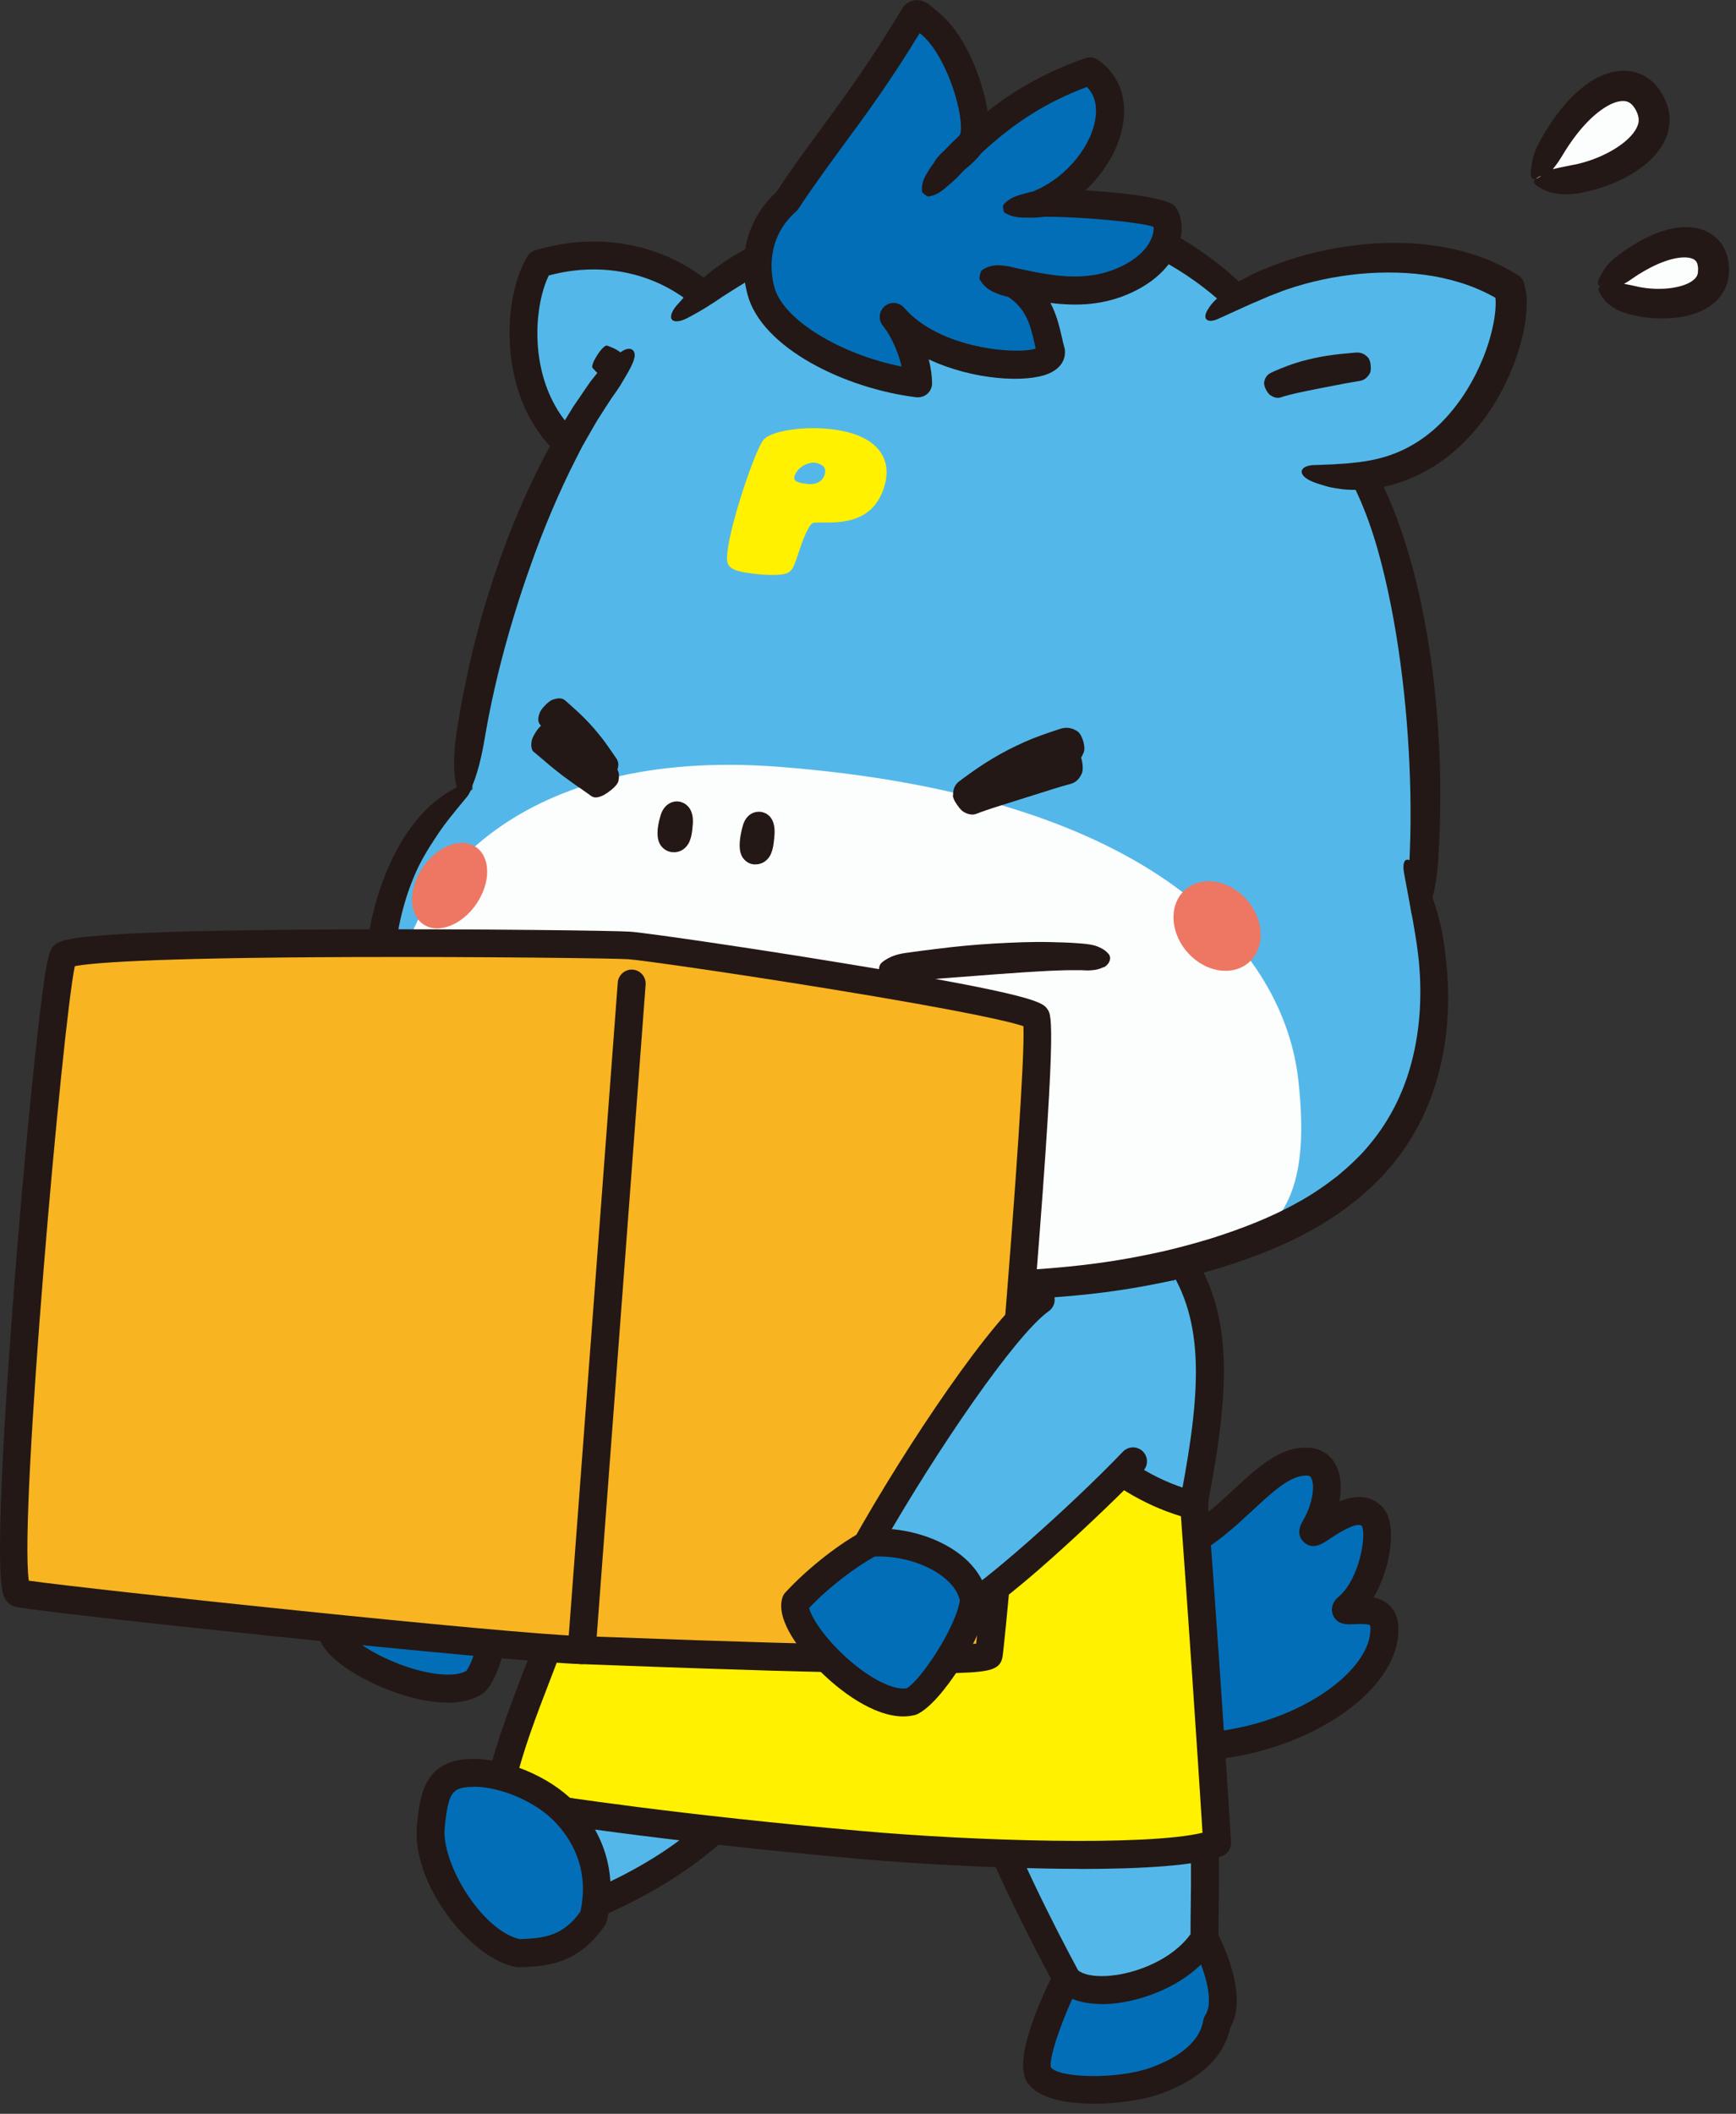 <svg width="152" height="185" viewBox="0 0 152 185" fill="none" xmlns="http://www.w3.org/2000/svg">
<rect x="0" y="0" width="152" height="185" fill="#333333" stroke="none"/>
<g clip-path="url(#clip0_44_2350)">
<path d="M93.4 149.13C96.25 151.7 96.55 152.24 101.4 152.77C111.58 153.87 121.39 147.81 121.21 142.45C121.17 139.83 116.93 141.56 118.02 140.65C120.29 138.73 121.2 133.73 120.11 132.68C118.21 130.85 114.09 135.47 115.16 133.64C116.55 131.27 116.71 127.96 114.43 127.91C110.94 127.82 108.09 133.23 103.24 135.43C97.78 137.91 94.29 140.88 90.02 141.37C90.02 141.37 90.19 146.22 93.41 149.12L93.4 149.13Z" fill="#036EB8"/>
<path d="M103.84 154.12C102.99 154.12 102.13 154.08 101.26 153.98C96.5 153.47 95.71 152.88 93.09 150.51L92.57 150.04C89.01 146.82 88.79 141.64 88.78 141.42C88.76 140.78 89.23 140.24 89.86 140.16C92.39 139.87 94.74 138.56 97.47 137.04C99.01 136.18 100.75 135.21 102.72 134.32C104.74 133.4 106.4 131.86 108.01 130.37C110.09 128.45 112.05 126.62 114.45 126.69C115.54 126.72 116.42 127.23 116.93 128.15C117.44 129.07 117.49 130.24 117.28 131.4C118.49 130.91 119.86 130.74 120.96 131.81C121.55 132.38 121.83 133.33 121.79 134.64C121.74 136.22 121.21 138.21 120.27 139.8C120.75 139.91 121.23 140.11 121.63 140.48C121.99 140.82 122.42 141.43 122.44 142.43C122.51 144.49 121.43 146.63 119.32 148.58C116.19 151.48 110.39 154.11 103.86 154.11L103.84 154.12ZM94.21 148.23L94.74 148.71C97.03 150.79 97.38 151.11 101.53 151.56C108.33 152.29 114.52 149.7 117.65 146.8C119.2 145.36 120.03 143.83 119.99 142.49C119.99 142.31 119.96 142.26 119.96 142.26C119.84 142.14 119.36 142.1 118.56 142.15C118 142.18 117.07 142.23 116.71 141.34C116.6 141.07 116.44 140.38 117.23 139.72C119.03 138.19 119.66 134.35 119.24 133.54C118.9 133.28 117.95 133.66 116.43 134.68C115.76 135.13 114.93 135.69 114.16 134.96C113.65 134.48 113.63 133.83 114.11 133.03C114.95 131.6 115.15 129.96 114.8 129.34C114.74 129.23 114.67 129.14 114.4 129.14C114.38 129.14 114.37 129.14 114.35 129.14C112.96 129.14 111.44 130.55 109.69 132.17C108.02 133.72 106.13 135.47 103.75 136.55C101.87 137.4 100.25 138.31 98.68 139.18C96.13 140.6 93.87 141.86 91.37 142.39C91.61 143.84 92.3 146.47 94.23 148.22L94.21 148.23Z" fill="#231815"/>
<path d="M101.61 109.37C85.74 109.02 70.12 108.1 55.43 111.64C53.47 122.31 48.64 146.18 51.87 158.55C60.34 160.52 104.7 163.15 104.92 156.52C103.96 150.36 103.54 139.21 104.55 131.76C105.28 122.22 103.63 113.05 101.62 109.38L101.61 109.37Z" fill="#53B8E9"/>
<path d="M105.47 169.64C106.66 171.95 107.74 175.25 106.57 177C106.29 178.68 105.01 180.75 101.07 182.14C98.43 183.07 92.27 183.42 90.98 181.59C89.94 180.11 93.39 173.14 93.39 173.14" fill="#036EB8"/>
<path d="M95.73 184.11C93.31 184.11 90.93 183.65 89.97 182.29C88.77 180.57 90.57 176.07 92.29 172.6C92.59 172 93.32 171.75 93.93 172.05C94.53 172.35 94.78 173.08 94.48 173.69C92.96 176.76 91.82 180.11 92.01 180.94C92.84 181.91 97.92 181.96 100.66 180.99C103.45 180.01 105.07 178.56 105.36 176.81C105.39 176.64 105.45 176.48 105.55 176.33C106.22 175.33 105.75 172.87 104.38 170.2C104.07 169.6 104.31 168.86 104.91 168.56C105.51 168.25 106.25 168.49 106.55 169.09C107.41 170.76 109.2 174.85 107.72 177.46C107.33 179.31 105.91 181.73 101.46 183.3C100.25 183.73 97.97 184.12 95.72 184.12L95.73 184.11Z" fill="#231815"/>
<path d="M68.14 154.27C61.96 161.84 56.95 164.73 49.25 167.84C47.16 166.54 44.3 163.04 42.83 159.77C46.14 157.02 55.12 149.86 58.43 147.17" fill="#53B8E9"/>
<path d="M49.24 169.07C49.01 169.07 48.79 169.01 48.59 168.88C46.24 167.41 43.21 163.63 41.7 160.27C41.47 159.77 41.61 159.18 42.03 158.83C44.05 157.15 48.17 153.84 51.81 150.92C54.17 149.03 56.34 147.28 57.63 146.23C58.15 145.8 58.92 145.88 59.35 146.41C59.78 146.93 59.7 147.7 59.17 148.13C57.87 149.19 55.69 150.94 53.33 152.83C50.1 155.43 46.48 158.33 44.31 160.11C45.69 162.79 47.81 165.28 49.37 166.47C56.72 163.45 61.35 160.63 67.17 153.51C67.6 152.99 68.36 152.91 68.89 153.34C69.41 153.77 69.49 154.54 69.06 155.06C62.79 162.75 57.61 165.78 49.68 168.99C49.53 169.05 49.38 169.08 49.22 169.08L49.24 169.07Z" fill="#231815"/>
<path d="M103.81 147.46C106.01 157.92 105.42 164.62 105.46 169.63C102.78 173.92 95.19 175.34 93.38 173.13C91.6 169.81 87.61 162.15 85.46 155.89" fill="#53B8E9"/>
<path d="M96.47 175.39C94.64 175.39 93.22 174.87 92.44 173.91C92.39 173.85 92.35 173.78 92.31 173.72C90.22 169.84 86.41 162.42 84.31 156.3C84.09 155.66 84.43 154.97 85.07 154.75C85.71 154.53 86.4 154.87 86.62 155.51C88.64 161.39 92.32 168.59 94.39 172.43C94.73 172.75 95.63 173.02 96.98 172.93C99.46 172.77 102.68 171.47 104.24 169.27C104.24 168.49 104.24 167.66 104.26 166.79C104.32 162.07 104.4 156.19 102.62 147.72C102.48 147.06 102.9 146.41 103.56 146.27C104.22 146.13 104.87 146.55 105.01 147.21C106.85 155.95 106.77 162.23 106.71 166.82C106.7 167.82 106.68 168.75 106.69 169.63C106.69 169.86 106.63 170.09 106.5 170.29C104.49 173.5 100.24 175.18 97.13 175.38C96.9 175.39 96.68 175.4 96.47 175.4V175.39Z" fill="#231815"/>
<path d="M103.67 157.36C103.82 147.46 103.95 137.97 104.62 131C106.43 121.46 106.84 114.85 102.71 109.37" fill="#53B8E9"/>
<path d="M103.67 158.58H103.65C102.98 158.57 102.44 158.02 102.45 157.34V157.23C102.6 147.28 102.74 137.87 103.41 130.89C103.41 130.85 103.41 130.82 103.43 130.78C105.24 121.23 105.5 115.1 101.75 110.11C101.34 109.57 101.45 108.8 101.99 108.4C102.53 107.99 103.29 108.1 103.7 108.64C108 114.35 107.77 120.97 105.84 131.18C105.18 138.06 105.04 147.39 104.9 157.27V157.38C104.89 158.05 104.34 158.58 103.68 158.58H103.67Z" fill="#231815"/>
<path d="M53.14 125.88C49.93 139.9 50.07 151.92 51.86 158.55L53.14 125.88Z" fill="#53B8E9"/>
<path d="M51.87 159.77C51.33 159.77 50.84 159.41 50.69 158.87C49.03 152.73 48.49 140.76 51.96 125.61C52.11 124.95 52.77 124.54 53.42 124.69C54.08 124.84 54.49 125.5 54.34 126.15C50.97 140.86 51.47 152.37 53.05 158.23C53.23 158.88 52.84 159.55 52.19 159.73C52.08 159.76 51.98 159.77 51.87 159.77Z" fill="#231815"/>
<path d="M54.68 125.08C55.14 120.86 57.2 113.08 57.77 111.42C59.54 110.88 61.61 111.61 62.99 111.55C62.76 114.21 61.93 123.2 61.78 124.49C59.58 124.9 55.72 124.5 54.68 125.07V125.08Z" fill="#FFF100"/>
<path d="M54.68 126.31C54.44 126.31 54.21 126.24 54 126.1C53.62 125.85 53.42 125.4 53.47 124.95C53.94 120.58 56.04 112.73 56.62 111.03C56.75 110.66 57.04 110.37 57.42 110.26C58.81 109.83 60.27 110.04 61.45 110.2C62.02 110.28 62.56 110.35 62.95 110.34C63.29 110.32 63.64 110.46 63.89 110.71C64.14 110.96 64.26 111.31 64.23 111.66C64 114.4 63.17 123.37 63.02 124.64C62.96 125.17 62.56 125.6 62.03 125.7C60.93 125.9 59.56 125.93 58.24 125.95C57.21 125.97 55.66 125.99 55.29 126.16C55.11 126.26 54.91 126.31 54.71 126.31H54.68ZM58.72 112.47C58.07 114.64 56.73 119.84 56.13 123.56C56.71 123.52 57.39 123.51 58.18 123.49C59.04 123.48 59.91 123.46 60.67 123.4C60.9 121.09 61.4 115.66 61.67 112.68C61.48 112.66 61.3 112.63 61.1 112.6C60.29 112.49 59.46 112.37 58.72 112.45V112.47Z" fill="#231815"/>
<path d="M80.84 119.03C81.77 113.72 82.6 109.04 83.51 106.37C85.99 106.83 90.6 106.44 90.6 106.44C88.67 112.22 89.13 117.07 89.3 119.73C86.91 119.83 81.89 118.61 80.83 119.03H80.84Z" fill="#FFF100"/>
<path d="M89.03 120.95C87.84 120.95 86.28 120.73 84.76 120.51C83.55 120.34 81.73 120.08 81.27 120.17C80.87 120.32 80.42 120.24 80.08 119.97C79.74 119.69 79.57 119.25 79.64 118.81C80.5 113.89 81.38 108.81 82.36 105.96C82.56 105.39 83.14 105.04 83.74 105.15C86.03 105.57 90.46 105.21 90.51 105.2C90.92 105.16 91.32 105.34 91.57 105.66C91.82 105.98 91.9 106.41 91.77 106.8C90.02 112.05 90.32 116.52 90.5 119.19L90.53 119.62C90.55 119.95 90.44 120.27 90.22 120.52C90 120.76 89.69 120.91 89.36 120.92C89.25 120.92 89.14 120.92 89.03 120.92V120.95ZM81.3 120.16C81.3 120.16 81.29 120.16 81.28 120.16C81.28 120.16 81.29 120.16 81.3 120.16ZM82.31 117.75C83.04 117.81 83.95 117.93 85.11 118.1C86.07 118.24 87.12 118.39 88.01 118.46C87.85 115.89 87.77 112.15 88.94 107.76C87.65 107.82 85.87 107.85 84.38 107.71C83.67 110.19 82.98 113.94 82.32 117.75H82.31Z" fill="#231815"/>
<path d="M54.71 119.61C58.83 118.43 62.3 118.14 68.04 117.72C75.47 117.17 84.48 116.59 89.23 117.17C91.71 124.32 97.94 130.1 104.55 131.75C105.19 140.45 106.02 152.42 106.57 161.28C102.35 162.93 85.65 162.38 75.39 161.46C59.52 160.05 49.41 158.55 43.56 157.61C44.84 150.09 49.55 142.33 51.36 132.97C51.6 130.02 52.27 127.54 52.77 125.39C53.27 123.24 54.44 119.69 54.71 119.61Z" fill="#FFF100"/>
<path d="M94.55 163.56C87.69 163.56 79.87 163.1 75.27 162.69C57.57 161.11 46.87 159.39 43.36 158.83C43.04 158.78 42.75 158.6 42.56 158.34C42.37 158.07 42.29 157.74 42.35 157.42C43 153.64 44.45 149.86 45.99 145.87C47.58 141.75 49.23 137.49 50.14 132.82C50.35 130.24 50.88 128.04 51.35 126.09C51.43 125.76 51.5 125.44 51.58 125.13C51.83 124.08 52.24 122.63 52.67 121.35C53.41 119.13 53.7 118.64 54.38 118.45C58.56 117.25 62.08 116.95 67.96 116.51C76.31 115.89 84.69 115.4 89.38 115.97C89.84 116.03 90.24 116.34 90.39 116.78C92.7 123.45 98.51 128.99 104.85 130.58C105.36 130.71 105.73 131.15 105.77 131.68C106.47 141.1 107.28 152.97 107.79 161.23C107.82 161.76 107.51 162.25 107.02 162.44C104.87 163.28 100.02 163.57 94.56 163.57L94.55 163.56ZM45 156.61C49.42 157.31 59.62 158.84 75.49 160.25C85.23 161.12 100.31 161.59 105.29 160.4C104.79 152.47 104.05 141.6 103.4 132.7C96.87 130.73 90.97 125.09 88.35 118.3C83.69 117.89 75.56 118.38 68.14 118.93C62.49 119.35 59.27 119.62 55.52 120.65C55.15 121.53 54.37 123.91 53.96 125.67C53.89 125.99 53.81 126.31 53.73 126.64C53.28 128.51 52.77 130.64 52.58 133.06C52.58 133.11 52.57 133.15 52.56 133.2C51.61 138.11 49.91 142.49 48.28 146.73C46.95 150.17 45.69 153.44 45 156.6V156.61Z" fill="#231815"/>
<path d="M53.86 125.81C54.29 125.78 78.2 124.89 79.08 124.81C80.5 124.68 79.6 137.02 77.96 138.36C76.32 139.71 68.88 144.24 63.79 144.42C59.44 144.57 53.3 140.29 52.38 138.65C51.46 137.01 52.5 125.9 53.86 125.81Z" fill="#FFF100"/>
<path d="M63.58 145.65C58.96 145.65 52.49 141.36 51.32 139.25C50.38 137.56 50.88 128.34 52.35 125.66C52.8 124.83 53.38 124.63 53.79 124.6C53.94 124.6 55.63 124.53 60.06 124.36C66.89 124.1 78.33 123.66 78.97 123.61C79.23 123.59 80.13 123.59 80.59 124.72C81.54 127.03 80.73 137.68 78.74 139.32C77.18 140.6 69.48 145.45 63.84 145.65C63.76 145.65 63.67 145.65 63.58 145.65ZM54.38 127.02C53.55 128.85 52.85 136.72 53.46 138.08C54.13 139.29 59.71 143.21 63.56 143.21C63.62 143.21 63.69 143.21 63.75 143.21C68.43 143.04 75.56 138.77 77.18 137.43C78.06 136.4 78.91 128.42 78.45 126.08C76.07 126.19 68.45 126.48 60.14 126.8C57.59 126.9 55.31 126.98 54.37 127.02H54.38Z" fill="#231815"/>
<path d="M49.4 158.56C47.45 156.55 43.88 155.06 41.13 155.18C38.38 155.3 38.02 156.96 37.73 159.84C37.28 164.22 41.92 170.29 45.39 170.95C47.7 170.89 49.99 170.74 51.96 167.82C52.91 163.83 51.5 160.71 49.4 158.56Z" fill="#036EB8"/>
<path d="M45.39 172.17C45.31 172.17 45.24 172.17 45.16 172.15C41.14 171.38 35.99 164.82 36.51 159.71C36.76 157.22 37.08 154.13 41.07 153.95C44.1 153.8 48.06 155.43 50.27 157.7C53.04 160.54 54.05 164.24 53.14 168.1C53.11 168.24 53.05 168.38 52.96 168.5C50.58 172.03 47.59 172.11 45.41 172.17C45.4 172.17 45.39 172.17 45.38 172.17H45.39ZM41.45 156.39C41.36 156.39 41.27 156.39 41.18 156.39C39.56 156.46 39.24 156.96 38.94 159.95C38.62 163.09 42.21 168.96 45.5 169.71C47.72 169.64 49.33 169.4 50.82 167.3C51.63 163.54 50.03 160.93 48.53 159.39C46.85 157.66 43.8 156.37 41.46 156.37L41.45 156.39Z" fill="#231815"/>
<path d="M134.49 15.64C138.07 7.39 143.23 5.54 144.67 9.59C146.05 13.44 138.34 16.74 134.49 15.64Z" fill="#FCFDFD"/>
<path d="M134.03 15.26C134.01 15.03 134.05 14.74 134.1 14.51C134.12 14.35 134.14 14.2 134.17 14.05C134.23 13.74 134.33 13.45 134.44 13.17C134.66 12.6 134.99 12.08 135.29 11.55C135.93 10.5 136.66 9.48 137.56 8.56C138.47 7.65 139.52 6.76 141.04 6.34C141.79 6.14 142.72 6.11 143.58 6.46C144.45 6.8 145.1 7.49 145.5 8.16C145.6 8.33 145.68 8.5 145.77 8.68C145.84 8.86 145.91 9.01 145.98 9.21C146.11 9.61 146.2 10.05 146.19 10.49C146.19 11.38 145.88 12.21 145.46 12.85C144.61 14.14 143.47 14.91 142.33 15.53C141.18 16.13 139.97 16.56 138.72 16.82C138.1 16.96 137.45 17.04 136.79 17C136.14 16.96 135.46 16.81 134.86 16.45C134.83 16.43 134.8 16.42 134.78 16.4C134.76 16.38 134.73 16.36 134.67 16.33C134.57 16.27 134.48 16.2 134.42 16.13C134.3 15.99 134.28 15.86 134.32 15.79C134.39 15.63 134.64 15.62 134.86 15.45C134.95 15.38 135.01 15.28 135.01 15.19C135.01 15.15 135.01 15.11 135 15.08C135.04 15.06 135.08 15.05 135.12 15.03C136.18 14.71 137.15 14.56 138.18 14.34C139.19 14.1 140.19 13.71 141.08 13.21C141.96 12.71 142.77 12.07 143.18 11.4C143.39 11.07 143.49 10.76 143.48 10.49C143.48 10.35 143.45 10.21 143.41 10.06C143.39 9.98 143.34 9.87 143.3 9.78C143.26 9.69 143.21 9.6 143.17 9.53C142.98 9.22 142.78 9.02 142.56 8.93C142.35 8.83 142.05 8.81 141.68 8.89C140.93 9.06 140.08 9.64 139.33 10.34C138.58 11.05 137.9 11.9 137.3 12.81C136.99 13.26 136.73 13.75 136.41 14.21C136.25 14.44 136.08 14.66 135.89 14.88C135.79 14.99 135.69 15.1 135.58 15.2C135.51 15.24 135.43 15.21 135.29 15.25C135.11 15.28 134.87 15.41 134.68 15.52C134.49 15.63 134.33 15.73 134.2 15.65C134.11 15.6 134.05 15.46 134.03 15.25V15.26Z" fill="#231815"/>
<path d="M140.26 25.04C145.76 19.94 150.29 20.29 150.01 23.89C149.75 27.31 142.8 27.2 140.26 25.04Z" fill="#FCFDFD"/>
<path d="M139.94 24.56C140 24.36 140.13 24.13 140.25 23.95C140.31 23.83 140.38 23.71 140.45 23.6C140.59 23.38 140.76 23.18 140.93 22.99C141.29 22.62 141.71 22.33 142.13 22.02C142.98 21.43 143.88 20.88 144.9 20.47C145.92 20.07 147.05 19.73 148.42 19.94C149.09 20.05 149.86 20.37 150.43 20.98C151.01 21.58 151.28 22.37 151.36 23.05C151.38 23.22 151.38 23.39 151.39 23.56C151.39 23.73 151.39 23.87 151.37 24.05C151.33 24.42 151.25 24.8 151.09 25.16C150.78 25.89 150.23 26.45 149.67 26.82C148.53 27.56 147.37 27.76 146.27 27.85C145.16 27.92 144.09 27.83 143.03 27.59C142.5 27.48 141.97 27.32 141.48 27.05C140.99 26.78 140.53 26.4 140.21 25.88C140.19 25.86 140.18 25.83 140.17 25.81C140.17 25.79 140.15 25.76 140.11 25.71C140.05 25.62 140.01 25.52 139.98 25.44C139.94 25.27 139.98 25.16 140.05 25.1C140.19 24.99 140.42 25.08 140.67 25.01C140.77 24.98 140.86 24.91 140.89 24.82C140.91 24.78 140.91 24.74 140.91 24.71C140.94 24.71 140.99 24.71 141.02 24.71C141.96 24.75 142.71 24.94 143.54 25.12C144.37 25.28 145.24 25.32 146.06 25.24C146.87 25.16 147.67 24.94 148.15 24.6C148.39 24.43 148.53 24.27 148.6 24.1C148.64 24.02 148.66 23.92 148.67 23.81C148.67 23.75 148.67 23.66 148.68 23.58C148.68 23.51 148.68 23.43 148.67 23.37C148.64 23.1 148.57 22.93 148.47 22.83C148.38 22.72 148.22 22.63 147.95 22.57C147.4 22.45 146.58 22.58 145.8 22.86C145.01 23.13 144.22 23.55 143.46 24.02C143.08 24.26 142.72 24.54 142.32 24.77C142.12 24.88 141.91 24.99 141.68 25.08C141.57 25.13 141.45 25.17 141.33 25.2C141.27 25.19 141.22 25.12 141.1 25.08C140.94 25.02 140.69 25.02 140.48 25.04C140.27 25.06 140.08 25.08 139.98 24.97C139.91 24.89 139.89 24.75 139.95 24.58L139.94 24.56Z" fill="#231815"/>
<path d="M33.31 135.48C31.94 136.99 30.07 140.02 29.03 142.68C29.21 145.11 38.49 149.38 41.62 147.16C42.97 145.78 44.21 139.4 43.52 136.9C41.98 134.2 37.11 133.71 33.3 135.48H33.31Z" fill="#036EB8"/>
<path d="M39.18 149.01C37.09 149.01 34.68 148.27 32.68 147.33C31.27 146.67 27.98 144.9 27.82 142.78C27.81 142.6 27.83 142.41 27.9 142.25C28.93 139.61 30.82 136.42 32.41 134.68C32.52 134.56 32.65 134.46 32.8 134.39C36.88 132.49 42.59 132.81 44.59 136.31C44.64 136.4 44.68 136.49 44.71 136.59C45.5 139.46 44.18 146.3 42.51 148.02C42.46 148.07 42.4 148.12 42.34 148.17C41.49 148.77 40.39 149.02 39.19 149.02L39.18 149.01ZM30.33 142.75C30.69 143.34 32.33 144.64 34.99 145.65C37.5 146.6 39.82 146.83 40.83 146.23C41.73 145.09 42.92 139.72 42.4 137.38C41.18 135.53 37.25 135.11 34.06 136.49C32.94 137.79 31.34 140.3 30.33 142.75Z" fill="#231815"/>
<path d="M65.73 34.11C65.54 26.54 56.78 20.2 47.22 23.09C44.44 27.78 44.71 41.96 58.93 41.97" fill="#53B8E9"/>
<path d="M58.93 43.19C51.67 43.19 48.17 39.71 46.51 36.79C43.83 32.09 44.25 25.69 46.16 22.46C46.32 22.2 46.56 22 46.86 21.91C51.98 20.36 57.28 21.17 61.39 24.14C64.83 26.63 66.86 30.24 66.95 34.07C66.97 34.74 66.43 35.3 65.76 35.32C65.75 35.32 65.74 35.32 65.73 35.32C65.07 35.32 64.53 34.79 64.51 34.13C64.43 31.08 62.77 28.16 59.96 26.12C56.6 23.69 52.29 22.97 48.05 24.11C46.84 26.6 46.4 31.64 48.64 35.57C50.59 38.99 54.05 40.73 58.94 40.73C59.61 40.73 60.16 41.28 60.16 41.95C60.16 42.62 59.61 43.17 58.94 43.17L58.93 43.19Z" fill="#231815"/>
<path d="M84.29 113.09C125.97 111 128.05 92.84 124.46 77.9C125.97 65.98 123.76 53.09 119.1 42.78L111.88 29.04C100.21 18.09 79.58 14.04 66.03 22.47L54.56 32.88C48.66 40.35 40.49 57.85 41.38 69.07C31.87 76.4 21.09 105.55 68.01 111.12" fill="#53B8E9"/>
<path d="M79.42 112.51C107.37 111.95 115.55 111.47 113.68 94.54C112.45 83.43 101.38 69.67 68.19 67.11C45.3 65.35 36.09 77.36 34.94 85.75C32.66 102.43 57.97 112.93 79.42 112.5V112.51Z" fill="#FCFDFD"/>
<path d="M40.76 69.89C39.86 70.98 38.99 72.01 38.25 73.14C37.5 74.26 36.79 75.41 36.27 76.67C35.21 79.17 34.64 81.9 34.49 84.64C34.4 86.03 34.47 87.35 34.65 88.68C34.84 90.01 35.23 91.29 35.71 92.54C36.2 93.79 36.88 94.95 37.61 96.07C38.03 96.6 38.39 97.17 38.86 97.66L39.53 98.42L40.26 99.13C44.15 102.95 49.52 105.01 54.89 106.77C57.58 107.63 60.34 108.31 63.12 108.9C65.91 109.47 68.71 109.98 71.48 110.88C72.54 111.22 72.94 111.76 72.36 112.08C72.11 112.22 71.72 112.29 71.28 112.3C68.35 112.38 65.47 111.96 62.61 111.38C59.75 110.81 56.91 110.14 54.1 109.28C52.7 108.85 51.31 108.38 49.93 107.87C49.25 107.61 48.56 107.34 47.88 107.06C47.2 106.79 46.52 106.45 45.84 106.15C43.14 104.86 40.56 103.21 38.37 101.08L37.56 100.28L36.8 99.42C36.28 98.86 35.86 98.21 35.39 97.6C34.55 96.31 33.79 94.97 33.24 93.52C32.7 92.08 32.27 90.59 32.07 89.06C31.87 87.54 31.83 85.97 31.96 84.48C32.18 81.48 32.85 78.5 34.09 75.71C34.71 74.32 35.49 72.98 36.46 71.8C37.42 70.61 38.63 69.6 39.98 68.91C40.91 68.45 41.41 68.63 41.18 69.24C41.1 69.45 40.95 69.68 40.75 69.9L40.76 69.89Z" fill="#231815"/>
<path d="M55.5 31.52C55.18 32.35 54.72 33.03 54.3 33.75C54.08 34.1 53.84 34.44 53.6 34.77C53.37 35.11 53.15 35.46 52.92 35.81L52.25 36.86L51.63 37.94L51.01 39.02L50.44 40.13C48.93 43.1 47.63 46.19 46.51 49.34C45.38 52.49 44.41 55.71 43.61 58.96C43.22 60.59 42.86 62.23 42.57 63.88C42.29 65.53 42.01 67.17 41.35 68.79C41.09 69.41 40.59 69.65 40.23 69.3C40.08 69.15 39.97 68.92 39.93 68.65C39.6 66.89 39.8 65.15 40.08 63.45C40.35 61.74 40.69 60.05 41.06 58.36C41.8 54.99 42.79 51.67 43.96 48.42C45.15 45.17 46.54 41.99 48.21 38.95L48.84 37.81L49.52 36.69L50.2 35.58L50.94 34.5C51.19 34.14 51.43 33.77 51.68 33.42C51.95 33.07 52.22 32.73 52.51 32.4C53.07 31.73 53.76 31.15 54.55 30.69C55.08 30.38 55.53 30.53 55.57 31.01C55.59 31.17 55.55 31.35 55.48 31.53L55.5 31.52Z" fill="#231815"/>
<path d="M124.13 75.95C124.96 77.22 125.51 78.63 125.91 80.08C126.31 81.53 126.52 83.01 126.66 84.5C126.94 87.48 126.8 90.55 126.07 93.51C125.36 96.47 124.01 99.34 122.06 101.74C121.1 102.95 119.98 104.01 118.81 105C117.61 105.94 116.36 106.82 115.04 107.55C112.41 109.04 109.6 110.11 106.78 110.98C105.37 111.4 103.94 111.78 102.5 112.1C101.06 112.41 99.61 112.68 98.15 112.9C95.24 113.34 92.31 113.58 89.39 113.7C86.47 113.84 83.54 113.81 80.65 113.25C79.54 113.04 79.09 112.55 79.63 112.17C79.86 112.01 80.24 111.89 80.68 111.82C83.56 111.38 86.42 111.32 89.27 111.18C92.12 111.02 94.95 110.76 97.75 110.31C99.15 110.08 100.53 109.81 101.91 109.5C103.28 109.18 104.65 108.81 106 108.4C108.69 107.55 111.3 106.55 113.71 105.19C114.92 104.53 116.05 103.74 117.12 102.91C118.16 102.04 119.16 101.12 120 100.07C121.72 97.99 122.93 95.54 123.61 92.9C124.3 90.26 124.49 87.48 124.28 84.71C124.18 83.32 123.95 81.95 123.71 80.58C123.46 79.22 123.21 77.86 122.94 76.44C122.76 75.51 123 74.99 123.54 75.36C123.72 75.49 123.93 75.7 124.1 75.97L124.13 75.95Z" fill="#231815"/>
<path d="M118.42 39.15C119.22 39.68 119.85 40.4 120.35 41.16C120.85 41.93 121.22 42.76 121.59 43.58C122.3 45.23 122.88 46.91 123.38 48.61C124.37 52.01 125.01 55.48 125.46 58.96C125.89 62.44 126.11 65.95 126.11 69.46C126.11 71.21 126.06 72.97 125.96 74.72C125.87 76.47 125.67 78.23 124.97 79.91C124.7 80.55 124.19 80.77 123.84 80.4C123.69 80.24 123.59 80.01 123.55 79.74C123.26 77.98 123.36 76.3 123.44 74.6C123.51 72.9 123.52 71.2 123.49 69.49C123.42 66.08 123.19 62.68 122.78 59.3C122.37 55.92 121.79 52.56 120.95 49.29C120.53 47.66 120.03 46.05 119.41 44.51C119.11 43.73 118.74 43 118.41 42.25C118.08 41.5 117.75 40.77 117.47 39.96C117.27 39.43 117.44 38.95 117.92 38.97C118.08 38.97 118.26 39.05 118.44 39.15H118.42Z" fill="#231815"/>
<path d="M111.79 31.34C110.9 30.48 110.05 29.62 109.25 28.75C108.82 28.33 108.42 27.9 108.02 27.47L106.72 26.26C104.94 24.7 102.96 23.38 100.84 22.34C96.59 20.26 91.84 19.27 87.07 19.19C82.29 19.1 77.49 19.85 72.92 21.3C70.64 22.03 68.41 22.95 66.33 24.1C65.28 24.67 64.29 25.31 63.3 25.94C62.34 26.6 61.26 27.29 60.13 27.86C59.26 28.3 58.65 28.17 58.77 27.58C58.82 27.33 58.99 27.03 59.24 26.74C60.06 25.79 60.92 24.93 61.89 24.06C62.89 23.24 63.97 22.51 65.1 21.9C67.33 20.63 69.69 19.62 72.1 18.81C76.93 17.19 82.02 16.37 87.13 16.48C92.23 16.6 97.39 17.7 101.98 20.08C104.27 21.26 106.41 22.75 108.31 24.49L109.69 25.84C110.12 26.32 110.54 26.81 110.94 27.31C111.7 28.35 112.4 29.43 112.83 30.66C113.14 31.47 112.92 31.94 112.37 31.74C112.18 31.67 111.98 31.53 111.78 31.35L111.79 31.34Z" fill="#231815"/>
<path d="M105.64 27.93C110.29 23.45 123.73 19.84 132.16 25.19C133.38 28.85 128.24 44.73 114 41.19" fill="#53B8E9"/>
<path d="M105.85 26.93C105.94 26.8 106.04 26.68 106.13 26.56C106.23 26.44 106.34 26.34 106.45 26.23C106.67 26.02 106.89 25.81 107.12 25.6C107.59 25.21 108.09 24.89 108.6 24.56C109.13 24.28 109.66 24 110.2 23.75C110.75 23.53 111.3 23.3 111.86 23.09C114.09 22.27 116.42 21.73 118.78 21.45C121.14 21.17 123.56 21.17 125.95 21.55C128.34 21.93 130.72 22.71 132.84 24.04L132.88 24.06C133.15 24.21 133.34 24.46 133.43 24.73V24.77C133.7 25.62 133.7 26.29 133.67 26.95C133.64 27.61 133.56 28.23 133.43 28.84C133.19 30.06 132.82 31.22 132.36 32.35C131.44 34.6 130.13 36.7 128.41 38.47C126.71 40.26 124.51 41.66 122.09 42.37C120.89 42.74 119.63 42.91 118.39 42.87C117.77 42.87 117.16 42.77 116.56 42.66C116.26 42.6 115.97 42.51 115.68 42.42C115.39 42.33 115.1 42.24 114.82 42.11C113.96 41.73 113.73 41.2 114.23 40.9C114.44 40.77 114.75 40.71 115.09 40.7C115.37 40.7 115.65 40.68 115.92 40.67C116.19 40.65 116.46 40.66 116.73 40.64C117.27 40.59 117.8 40.59 118.32 40.52C119.36 40.42 120.38 40.26 121.36 39.95C123.32 39.35 125.09 38.19 126.51 36.66C127.93 35.14 129.06 33.3 129.85 31.34C130.25 30.36 130.56 29.34 130.76 28.33C130.86 27.82 130.93 27.32 130.95 26.84C130.98 26.37 130.94 25.88 130.86 25.64L131.42 26.36L131.39 26.34C129.64 25.23 127.61 24.54 125.51 24.17C123.4 23.81 121.22 23.77 119.05 23.97C116.88 24.18 114.72 24.63 112.65 25.34C112.13 25.52 111.63 25.73 111.12 25.92C110.62 26.13 110.13 26.36 109.62 26.56C108.65 27 107.68 27.44 106.65 27.91C105.98 28.22 105.45 28.1 105.55 27.56C105.59 27.38 105.69 27.16 105.85 26.95V26.93Z" fill="#231815"/>
<path d="M64.39 49.04C64.62 49.47 68.26 49.75 68.67 49.46C69.08 49.17 69.67 45.72 70.87 45.09C71.71 44.65 75.7 46 76.75 42.26C78.17 37.2 68.35 37.89 67.4 38.96C66.61 39.85 63.99 48.29 64.39 49.04Z" fill="#FFF100"/>
<path d="M67.64 50.32C66.54 50.32 65.23 50.12 64.86 50.03C64.4 49.92 63.95 49.77 63.75 49.39C63.11 48.18 66.06 39.38 66.86 38.48C67.84 37.38 73.09 36.94 75.76 38.41C77.35 39.28 77.95 40.72 77.46 42.47C76.53 45.79 73.61 45.74 72.04 45.73C71.73 45.73 71.31 45.73 71.19 45.76C70.71 46.01 70.16 47.65 69.9 48.44C69.57 49.42 69.43 49.82 69.11 50.06C68.84 50.26 68.28 50.32 67.64 50.32ZM65.09 48.58C65.79 48.76 67.55 48.91 68.2 48.83C68.29 48.62 68.41 48.25 68.5 47.97C68.94 46.64 69.5 44.98 70.53 44.44C70.91 44.24 71.39 44.25 72.05 44.26C73.9 44.29 75.46 44.14 76.04 42.07C76.32 41.07 76.08 40.35 75.28 39.83C73.22 38.47 68.56 38.97 67.93 39.47C67.3 40.24 65.23 46.95 65.09 48.58Z" fill="#FFF100"/>
<path d="M52.67 30.57C52.87 30.35 52.99 30.28 53.07 30.25C53.15 30.22 53.19 30.27 53.25 30.28L53.57 30.41C53.79 30.49 53.99 30.61 54.19 30.74C54.38 30.88 54.56 31.03 54.73 31.21L54.97 31.48C55.06 31.56 55.12 31.68 54.86 32.12C54.76 32.29 54.44 32.64 54.15 32.91C54.03 33.03 53.93 33.11 53.87 33.15C53.46 33.44 53.36 33.42 53.29 33.36L53.05 33.22C52.88 33.13 52.73 33.02 52.58 32.9C52.43 32.77 52.29 32.64 52.15 32.49L51.94 32.26C51.94 32.26 51.86 32.2 51.85 32.12C51.85 32.03 51.87 31.9 51.99 31.62C52.07 31.44 52.29 31.06 52.5 30.78C52.57 30.69 52.63 30.61 52.67 30.57Z" fill="#231815"/>
<path d="M110.68 33.48C110.74 33.13 110.88 32.92 111.04 32.78C111.21 32.64 111.41 32.58 111.59 32.48C111.97 32.32 112.35 32.16 112.73 32.02C113.49 31.73 114.27 31.52 115.04 31.35C115.82 31.18 116.6 31.06 117.39 30.98L118.56 30.87C118.95 30.83 119.35 30.83 119.78 31.29C119.95 31.47 120.05 31.93 120.02 32.33C120.01 32.5 119.97 32.63 119.92 32.71C119.59 33.24 119.23 33.33 118.86 33.37L117.76 33.56C117.03 33.7 116.31 33.84 115.59 33.98C114.87 34.12 114.16 34.27 113.46 34.42C113.11 34.5 112.76 34.59 112.42 34.69C112.25 34.73 112.09 34.82 111.91 34.82C111.72 34.82 111.52 34.78 111.23 34.59C111.04 34.46 110.8 34.09 110.71 33.75C110.68 33.63 110.67 33.53 110.69 33.46L110.68 33.48Z" fill="#231815"/>
<path d="M47.45 63.46C47.8 63.23 48.04 63.19 48.23 63.21C48.42 63.23 48.56 63.35 48.71 63.42L49.62 63.92C50.23 64.25 50.8 64.63 51.37 65.02C51.93 65.42 52.48 65.85 52.99 66.32C53.25 66.55 53.51 66.79 53.78 67.04C54.05 67.27 54.31 67.58 54.15 68.35C54.09 68.65 53.64 69.07 53.2 69.37C53.02 69.5 52.87 69.58 52.77 69.63C52.14 69.91 51.89 69.78 51.65 69.58C51.4 69.4 51.13 69.21 50.87 69.03C50.33 68.67 49.8 68.28 49.27 67.89C48.75 67.49 48.23 67.08 47.73 66.64L46.97 66C46.85 65.88 46.7 65.82 46.61 65.65C46.53 65.48 46.48 65.26 46.55 64.85C46.6 64.57 46.87 64.07 47.17 63.72C47.27 63.6 47.36 63.52 47.44 63.47L47.45 63.46Z" fill="#231815"/>
<path d="M48.42 61.23C48.81 61.09 49.06 61.1 49.25 61.16C49.44 61.23 49.55 61.37 49.69 61.48L50.49 62.2C51.02 62.68 51.51 63.19 51.98 63.72C52.44 64.26 52.89 64.81 53.29 65.4L53.9 66.28C54.11 66.57 54.28 66.9 53.97 67.57C53.85 67.83 53.37 68.23 52.91 68.47C52.71 68.58 52.55 68.64 52.44 68.65C51.72 68.76 51.48 68.54 51.28 68.28L50.61 67.53C50.15 67.04 49.72 66.52 49.29 66.01C48.87 65.49 48.45 64.96 48.05 64.41L47.44 63.61C47.34 63.47 47.21 63.37 47.16 63.18C47.11 62.99 47.11 62.76 47.26 62.37C47.36 62.11 47.74 61.67 48.1 61.4C48.22 61.31 48.33 61.25 48.42 61.22V61.23Z" fill="#231815"/>
<path d="M83.55 69.58C83.59 69.13 83.74 68.86 83.92 68.67C84.1 68.48 84.34 68.39 84.55 68.27C84.99 68.03 85.43 67.81 85.87 67.6C86.75 67.16 87.66 66.81 88.58 66.49C89.5 66.18 90.44 65.92 91.39 65.72C91.87 65.62 92.35 65.52 92.83 65.44C93.31 65.34 93.81 65.3 94.4 65.85C94.63 66.06 94.8 66.66 94.8 67.19C94.8 67.41 94.77 67.59 94.72 67.7C94.39 68.41 93.98 68.56 93.54 68.66C93.11 68.78 92.68 68.9 92.25 69.04C91.39 69.31 90.53 69.58 89.67 69.85C88.81 70.12 87.96 70.39 87.1 70.66C86.67 70.8 86.25 70.94 85.84 71.09C85.63 71.16 85.44 71.27 85.2 71.29C84.96 71.29 84.7 71.26 84.32 71.02C84.07 70.86 83.74 70.39 83.6 69.95C83.55 69.8 83.54 69.67 83.54 69.58H83.55Z" fill="#231815"/>
<path d="M83.45 69.61C83.44 69.15 83.56 68.86 83.72 68.64C83.89 68.42 84.12 68.29 84.32 68.13C84.74 67.82 85.17 67.51 85.6 67.22C86.46 66.63 87.36 66.1 88.28 65.62C89.21 65.15 90.16 64.71 91.15 64.36C91.64 64.18 92.14 64.01 92.64 63.85C93.13 63.67 93.67 63.56 94.36 64.02C94.62 64.2 94.87 64.77 94.93 65.29C94.96 65.51 94.94 65.69 94.9 65.81C94.63 66.57 94.22 66.78 93.77 66.94C93.33 67.12 92.9 67.32 92.46 67.52C91.59 67.94 90.73 68.36 89.87 68.78C89.01 69.21 88.14 69.63 87.28 70.06C86.85 70.28 86.42 70.5 86 70.73C85.78 70.84 85.6 70.99 85.35 71.05C85.1 71.1 84.81 71.11 84.39 70.94C84.11 70.83 83.72 70.4 83.53 69.98C83.47 69.84 83.43 69.71 83.43 69.61H83.45Z" fill="#231815"/>
<path d="M59 74.58C58.95 74.58 58.89 74.58 58.83 74.58C58.43 74.53 58.07 74.31 57.84 73.97C57.48 73.43 57.48 72.55 57.84 71.36C58.14 70.37 58.89 70.05 59.5 70.16C59.72 70.2 60.79 70.48 60.66 72.14C60.59 73.02 60.49 73.78 59.92 74.26C59.66 74.48 59.33 74.59 59 74.59V74.58Z" fill="#231815"/>
<path d="M66.16 75.65C66.11 75.65 66.05 75.65 66 75.65C65.61 75.61 65.27 75.4 65.04 75.07C64.91 74.87 64.5 74.28 65.02 72.33C65.31 71.23 66.09 70.97 66.66 71.06C67.05 71.13 67.94 71.46 67.81 73.1C67.73 74.08 67.63 74.86 67.05 75.33C66.79 75.54 66.48 75.65 66.16 75.65Z" fill="#231815"/>
<path d="M96.64 84.64C96.54 84.69 96.45 84.72 96.37 84.75C96.27 84.79 96.17 84.82 96.08 84.84C95.89 84.89 95.72 84.9 95.52 84.92C95.13 84.96 94.77 84.89 94.37 84.91C93.59 84.9 92.79 84.92 91.99 84.96C90.39 85.04 88.78 85.15 87.17 85.27C85.56 85.39 83.94 85.52 82.33 85.64C81.52 85.7 80.72 85.78 79.91 85.86C79.11 85.96 78.31 86.01 77.44 85.65C77.11 85.51 76.89 85.06 76.98 84.65C77.02 84.47 77.1 84.33 77.21 84.24C77.96 83.62 78.78 83.46 79.6 83.36C80.42 83.24 81.24 83.14 82.06 83.04C83.7 82.83 85.34 82.68 86.99 82.58C88.64 82.49 90.29 82.41 91.96 82.45C92.8 82.47 93.63 82.49 94.48 82.56C94.9 82.59 95.35 82.63 95.77 82.73C95.99 82.79 96.22 82.88 96.43 82.99C96.54 83.05 96.64 83.11 96.74 83.18C96.85 83.27 96.96 83.37 97.06 83.48C97.32 83.78 97.19 84.19 96.92 84.46C96.83 84.55 96.73 84.62 96.65 84.66L96.64 84.64Z" fill="#231815"/>
<path d="M66.62 25.45C65.96 22.96 66.34 19.88 68.89 17.61C72.44 12.22 75.48 8.99 80.01 1.4C80.3 0.91 80.85 1.61 81.31 1.95C83.79 3.85 85.59 9.23 85.35 11.65C85.21 13.1 83.49 13.85 82.92 14.72C86.34 11.04 90 8.11 95.43 6.23C99.32 8.95 96.27 15.58 91.21 17.76C93.08 17.7 100.39 18.07 101.99 18.9C102.71 20.2 102.04 22.85 98.64 24.46C95.07 26.15 91.54 25.27 88.24 24.55C91.46 26.16 91.52 29.01 92.02 30.76C92.2 32.79 82.28 32.4 78.26 27.74C79.54 29.31 80.39 31.97 80.39 33.54C74.43 32.81 67.69 29.43 66.63 25.44L66.62 25.45Z" fill="#036EB8"/>
<path d="M80.39 34.77C80.39 34.77 80.29 34.77 80.24 34.77C73.94 34 66.68 30.43 65.45 25.77C64.56 22.42 65.5 19.08 67.97 16.81C69.33 14.76 70.59 13.04 71.92 11.23C74.03 8.36 76.22 5.38 78.97 0.78C79.22 0.37 79.6 0.1 80.05 0.03C80.84 -0.09 81.41 0.42 81.82 0.79C81.9 0.86 81.98 0.93 82.05 0.99C84.39 2.77 86.02 6.8 86.47 9.74C88.73 7.96 91.5 6.31 95.04 5.09C95.41 4.96 95.82 5.02 96.14 5.24C97.81 6.41 98.61 8.25 98.39 10.41C98.17 12.63 96.89 14.92 95.04 16.66C97.88 16.83 101.34 17.19 102.56 17.83C102.77 17.94 102.95 18.11 103.06 18.32C103.53 19.18 103.6 20.3 103.24 21.41C102.69 23.11 101.24 24.59 99.16 25.57C96.69 26.74 94.26 26.8 91.97 26.51C92.54 27.58 92.78 28.67 92.98 29.54C93.05 29.86 93.12 30.16 93.2 30.43C93.22 30.51 93.24 30.58 93.24 30.66C93.28 31.08 93.21 32.11 91.81 32.7C89.85 33.53 85.18 33.27 81.32 31.45C81.51 32.22 81.61 32.95 81.61 33.55C81.61 33.9 81.46 34.23 81.2 34.46C80.98 34.66 80.69 34.77 80.39 34.77ZM80.53 2.89C77.97 7.1 75.89 9.93 73.88 12.66C72.54 14.49 71.27 16.21 69.91 18.27C69.85 18.36 69.78 18.44 69.7 18.51C67.03 20.88 67.48 23.93 67.8 25.13C68.55 27.97 73.56 31.01 78.95 32.08C78.65 30.86 78.06 29.44 77.3 28.51C76.88 27.99 76.95 27.23 77.46 26.8C77.97 26.37 78.73 26.43 79.17 26.94C82.26 30.53 89.01 31.05 90.68 30.51C90.65 30.36 90.61 30.21 90.58 30.06C90.21 28.42 89.83 26.72 87.68 25.64C87.13 25.36 86.87 24.72 87.07 24.14C87.27 23.56 87.88 23.22 88.48 23.35L88.92 23.45C91.94 24.11 95.06 24.78 98.1 23.35C100.08 22.42 100.7 21.26 100.9 20.65C101 20.33 101.03 20.05 101 19.84C99.16 19.31 93.35 18.91 91.23 18.98C90.65 19.01 90.13 18.6 90 18.03C89.87 17.46 90.17 16.87 90.71 16.64C93.43 15.46 95.68 12.67 95.94 10.15C96.05 9.1 95.79 8.25 95.17 7.61C91.72 8.89 88.82 10.7 85.89 13.44C85.5 13.97 85.01 14.39 84.6 14.74C84.53 14.8 84.46 14.86 84.39 14.92C84.19 15.12 83.99 15.33 83.8 15.55C83.37 16.01 82.65 16.07 82.15 15.68C81.65 15.29 81.53 14.58 81.88 14.05C82.1 13.72 82.39 13.43 82.69 13.16C83.11 12.72 83.55 12.28 84.02 11.84C84.07 11.74 84.11 11.64 84.12 11.53C84.32 9.47 82.66 4.53 80.55 2.92C80.54 2.92 80.53 2.9 80.52 2.9L80.53 2.89Z" fill="#231815"/>
<path d="M93.83 17.98C93.36 18.4 92.91 18.6 92.43 18.75C91.96 18.87 91.48 18.97 90.99 19.02C90.5 19.07 90.01 19.05 89.51 19.04C89.01 19.02 88.5 18.95 87.95 18.61C87.9 18.58 87.85 18.4 87.83 18.21C87.81 18.06 87.83 17.95 87.85 17.92C88.28 17.44 88.76 17.22 89.25 17.07C89.74 16.93 90.23 16.78 90.73 16.71C91.23 16.64 91.74 16.63 92.26 16.67C92.78 16.74 93.32 16.86 93.85 17.29C93.89 17.33 93.92 17.51 93.91 17.7C93.91 17.85 93.87 17.95 93.84 17.98H93.83Z" fill="#231815"/>
<path d="M84.81 13.44C84.74 14.03 84.55 14.42 84.33 14.79C84.09 15.13 83.84 15.46 83.55 15.76C83.26 16.06 82.92 16.32 82.59 16.6C82.25 16.87 81.87 17.11 81.28 17.2C81.23 17.2 81.07 17.11 80.92 16.99C80.81 16.9 80.73 16.81 80.73 16.77C80.68 16.17 80.84 15.72 81.07 15.32C81.3 14.92 81.53 14.52 81.84 14.18C82.14 13.83 82.5 13.54 82.89 13.27C83.3 13.03 83.77 12.83 84.39 12.88C84.44 12.88 84.58 13.01 84.69 13.17C84.78 13.29 84.82 13.39 84.82 13.42L84.81 13.44Z" fill="#231815"/>
<path d="M85.94 23.67C86.46 23.3 86.92 23.23 87.38 23.21C87.82 23.23 88.27 23.28 88.69 23.42C89.12 23.55 89.53 23.77 89.94 24.01C90.34 24.25 90.76 24.59 90.95 25.24C90.97 25.29 90.88 25.48 90.76 25.66C90.67 25.8 90.58 25.89 90.55 25.9C90 26.11 89.62 26.14 89.21 26.09C88.81 26.04 88.4 26.02 88 25.92C87.6 25.82 87.22 25.67 86.83 25.48C86.45 25.26 86.08 24.99 85.77 24.43C85.74 24.38 85.77 24.18 85.82 23.97C85.86 23.81 85.91 23.7 85.94 23.68V23.67Z" fill="#231815"/>
<path d="M42.14 78.37C43.12 76.36 42.66 74.35 41.13 73.87C39.6 73.39 37.56 74.64 36.59 76.65C35.61 78.66 36.07 80.67 37.6 81.15C39.13 81.62 41.17 80.38 42.14 78.37Z" fill="#ED7762"/>
<path d="M102.75 80.19C102.8 78.08 104.55 76.75 106.66 77.22C108.77 77.69 110.43 79.79 110.38 81.9C110.33 84.01 108.58 85.34 106.47 84.87C104.36 84.4 102.7 82.3 102.75 80.19Z" fill="#ED7762"/>
<path d="M69.57 41.64C69.95 40.65 71.05 40.44 71.34 40.49C71.86 40.58 72.49 40.84 72.17 41.63C71.91 42.26 71.3 42.44 70.65 42.35C70 42.26 69.38 42.17 69.58 41.65L69.57 41.64Z" fill="#53B8E9"/>
<path d="M5.59 83.61C7.53 82.09 52.73 82.57 55.11 82.73C57.49 82.89 89.8 87.72 90.72 89C91.64 90.28 86.83 143.71 86.57 144.8C86.31 145.89 53.85 144.5 50.93 144.41C44.49 144.22 3.43 139.91 1.63 139.42C-0.17 138.93 4.55 84.43 5.59 83.61Z" fill="#F8B421"/>
<path d="M80.21 146.44C78.24 146.44 75.83 146.41 72.99 146.35C65.75 146.2 57.38 145.88 53.36 145.73C52.14 145.68 51.27 145.65 50.89 145.64C44.48 145.45 3.25 141.13 1.3 140.61C0.44 140.38 0.25 139.48 0.2 139.19C-0.55 135.5 1 115.48 1.49 109.44C2.02 102.97 2.62 96.5 3.15 91.7C4.07 83.26 4.34 83.05 4.84 82.67C5.43 82.21 6.41 81.44 30.18 81.34C42 81.29 53.98 81.45 55.19 81.54C56.52 81.63 65.49 82.93 73.66 84.27C90.82 87.07 91.3 87.74 91.71 88.32C92.11 88.88 92.56 89.51 90.3 117.1C89.29 129.44 87.93 144.36 87.76 145.11C87.49 146.24 86.45 146.38 82.48 146.45C81.81 146.46 81.05 146.47 80.21 146.47V146.44ZM2.52 138.34C7.77 139.09 44.47 143 50.96 143.19C51.34 143.2 52.21 143.23 53.45 143.28C75.81 144.13 83.38 144.09 85.47 143.85C86.22 137.53 89.85 95.13 89.61 89.81C88.6 89.47 85.02 88.56 72.53 86.53C64.1 85.16 56.1 84.02 55.02 83.95C53.89 83.87 42.34 83.72 30.84 83.76C12.54 83.82 7.78 84.31 6.55 84.56C5.48 89.6 1.67 132.45 2.52 138.33V138.34Z" fill="#231815"/>
<path d="M91.14 113.76C87.85 116.1 80.42 127.1 75.63 135.66C78.68 136.89 81.51 141.06 84.36 140.74C86.07 140.41 95.06 132.24 99.22 127.9" fill="#53B8E9"/>
<path d="M84.04 141.98C82.03 141.98 80.24 140.51 78.5 139.08C77.39 138.17 76.24 137.23 75.17 136.79C74.84 136.66 74.59 136.39 74.47 136.06C74.35 135.73 74.38 135.36 74.56 135.06C79.49 126.26 86.95 115.23 90.42 112.76C90.97 112.37 91.73 112.5 92.12 113.05C92.51 113.6 92.38 114.36 91.83 114.75C88.91 116.82 82.03 126.9 77.31 135.15C78.26 135.72 79.16 136.47 80.04 137.19C81.49 138.38 83 139.61 84.14 139.53C85.57 139.03 93.62 131.96 98.32 127.05C98.79 126.56 99.56 126.55 100.05 127.01C100.54 127.48 100.55 128.25 100.09 128.74C97.2 131.76 87.05 141.46 84.58 141.94C84.55 141.94 84.52 141.95 84.49 141.95C84.33 141.97 84.18 141.98 84.03 141.98H84.04Z" fill="#231815"/>
<path d="M76.25 135.02C74.43 135.93 71.59 138.08 69.66 140.19C68.95 142.52 76.07 149.85 79.79 148.91C81.54 148.1 85 142.6 85.26 140.03C84.8 136.96 80.43 134.74 76.24 135.02H76.25Z" fill="#036EB8"/>
<path d="M79.09 150.22C76.52 150.22 73.51 148.06 71.39 145.84C70.31 144.71 67.88 141.88 68.5 139.84C68.55 139.67 68.64 139.5 68.77 139.37C70.68 137.28 73.6 134.99 75.71 133.93C75.86 133.86 76.01 133.81 76.18 133.8C80.67 133.5 85.88 135.86 86.48 139.85C86.49 139.95 86.5 140.05 86.48 140.16C86.18 143.12 82.48 149.02 80.3 150.03C80.23 150.06 80.16 150.09 80.09 150.1C79.77 150.18 79.43 150.22 79.09 150.22ZM70.85 140.72C70.98 141.41 72.03 143.2 74.15 145.11C76.15 146.91 78.23 147.95 79.39 147.76C80.64 147.02 83.69 142.44 84.04 140.07C83.57 137.9 80.05 136.09 76.59 136.23C75.07 137.04 72.68 138.8 70.85 140.72Z" fill="#231815"/>
<path d="M50.93 145.64C50.93 145.64 50.87 145.64 50.84 145.64C50.17 145.59 49.66 145 49.71 144.33L54.09 85.99C54.14 85.32 54.74 84.81 55.4 84.86C56.07 84.91 56.58 85.5 56.53 86.17L52.15 144.51C52.1 145.15 51.57 145.64 50.93 145.64Z" fill="#231815"/>
</g>
<defs>
<clipPath id="clip0_44_2350">
<rect width="151.38" height="184.11" fill="white"/>
</clipPath>
</defs>
</svg>
